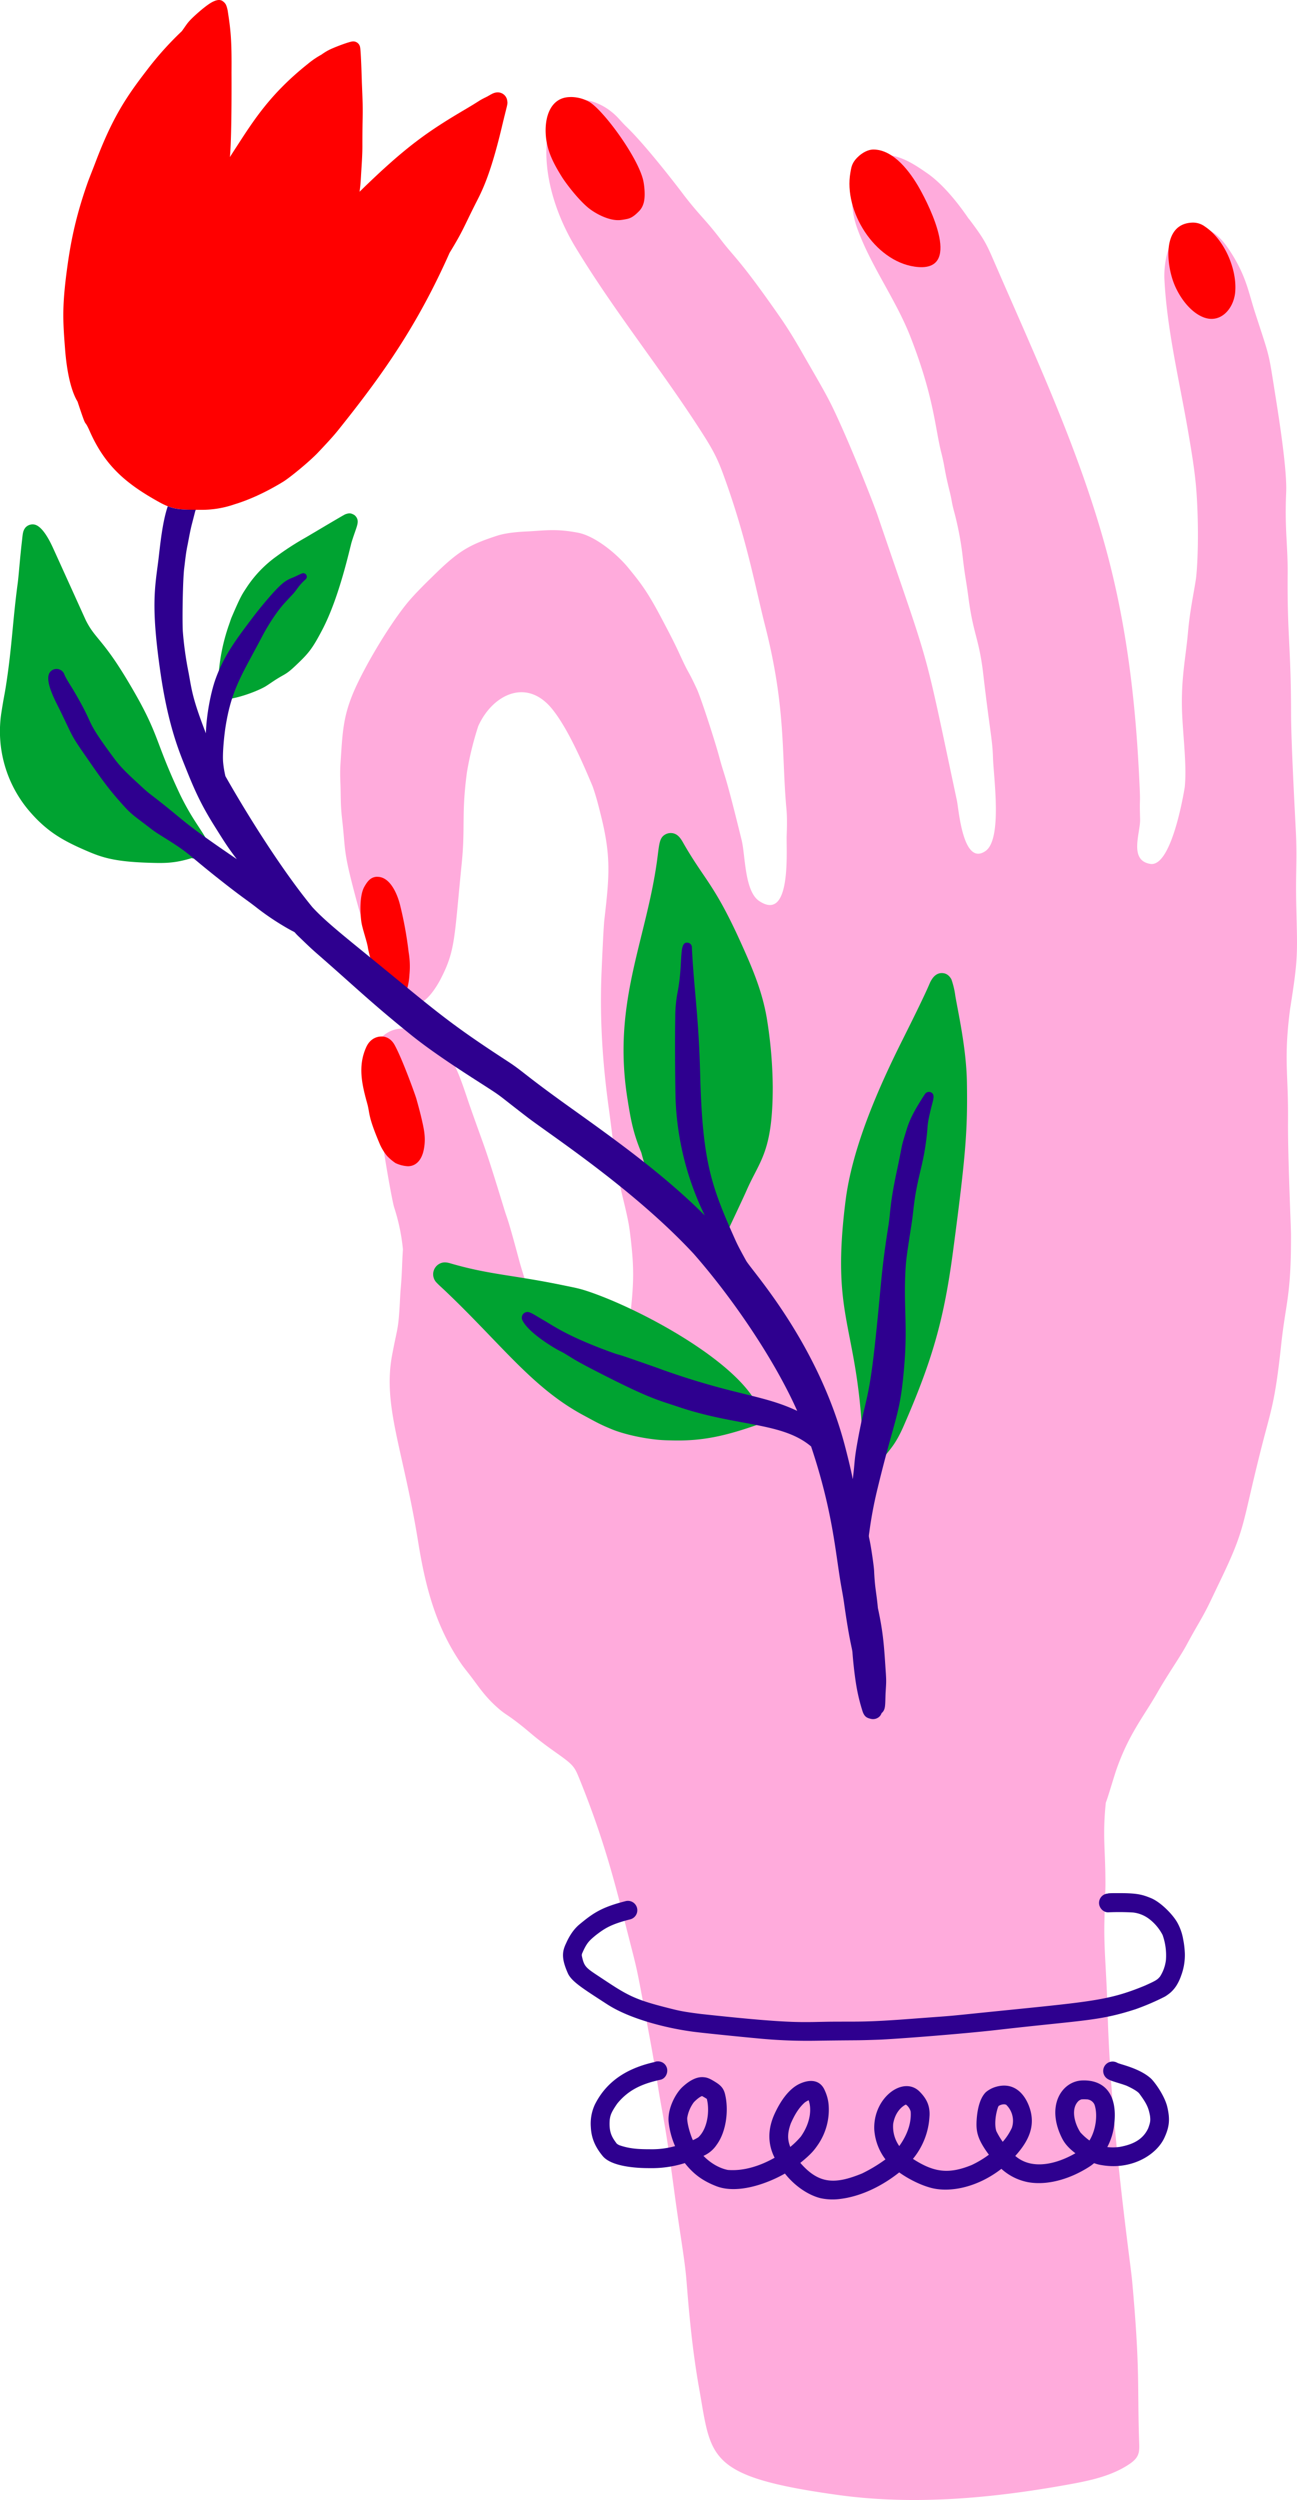 <svg viewBox="0 0 872.78 1681.46" xmlns="http://www.w3.org/2000/svg" data-name="Слой 1" id="Слой_1"><defs><style>.cls-1{fill:#ffabdc;}.cls-2{fill:#00a331;}.cls-3{fill:red;}.cls-4{fill:#2e008f;}</style></defs><title>element</title><path d="M868.11,678.73c5.35-33.81,5-36.16,4.23-67.7-.61-24,.55-31-.24-49.88-.24-6-3.28-60-3.31-81.3-.06-45.4-2.64-52.14-2.3-94.14.16-19.21-2.08-29.64-1-54.48.67-14.71-4.62-48.62-6.93-63.15-5.25-33-3.58-25.69-13.85-57.39-4.77-14.59-6-25.35-17.7-42.88-4.75-7.11-8.5-10.2-12.58-12.67-23.89-14.45-31.71,16.08-30.87,32.75,1.71,33.84,10.07,68.2,15.81,101.49,2.62,15.23,4.85,28.58,5.76,41.56,1.73,24.68.87,48.05-.29,57.91-1.49,10.2-4.06,21.09-5.42,36.43-1.54,17.59-5,31.93-3.9,55.66.83,16.59,3.12,34.75,1.71,48.55-1.71,10.34-9.82,53.71-23.18,51.51-14.61-2.42-6.57-20.88-6.84-30.12-.59-19,.6-4.69-.81-31.7-2.52-48.92-8.25-97-20.73-144.61-18.23-69.41-48.93-134.58-77.37-200.2C663.4,163,661.26,159.43,651.87,147c2,3.58-11.93-19.54-28.14-30.64-2.1-1.43-4.92-3.46-9.1-5.93-34.78-20.48-48.34,14-37.75,43.23,9.12,25.19,25.65,47.3,35.53,72.23,16.21,41.26,16.78,62,21,78.54,2.75,10.95,1.67,10.09,5.7,26.33,1.65,6.68,1.14,6.8,3.07,13.8a213.16,213.16,0,0,1,5.41,27.91c1.76,15.8,2.33,16.08,4.09,29.41,3.23,24.48,6.8,26.67,9.71,49.28,4.67,40.56,6.45,46,6.81,58.34.37,13,6.44,54.75-5,62.82C648,582.9,645.2,544.44,643.94,538.49c-23.41-109.95-16.67-84.1-53.39-191.92-2.22-6.51-14.63-38.35-25.7-62.8-6.87-15.18-9.26-19.15-21.92-41.13-4-6.88-10-17.95-18.9-30.63-25.57-36.65-29.54-38.64-38.33-50-11.09-14.64-14.24-16.22-25.26-30.48-8.64-11.49-27.7-35.65-39-46.4-2.1-2-4-4.27-6-6.35-14.79-15.27-40.54-18.41-46.05,6.86-5.87,26.9,3.88,57.52,17.63,80.27,26.72,44.23,58.77,83.26,86.4,126.73,8.71,13.68,10.85,19.35,16.17,34.49,13.53,38.75,19.32,70.42,25.17,93.32,13.81,53.95,11.26,84.11,14.13,119.93.36,4.44,1,8.09.49,21.31-.41,9.48,3.49,58.87-18.44,44.31-10-6.62-9.3-30.61-11.87-41-12-48.81-10.85-40.18-15.2-56.38-2.66-9.93-12.15-39.21-14.89-45.14-6.8-14.61-4.47-7.92-11.91-24.09-3.95-8.59-7.36-14.9-10.61-21.1-10.2-19.49-14.45-25.17-23.63-36.36-7.83-9.55-22.41-21.51-34-23.69-13.77-2.6-20.77-1.64-32.08-.93-2.7.18-14.37.39-22.31,3-17.69,5.8-25.06,9.63-40.54,24.66-6.1,5.94-15.2,14.66-21,22-12.7,16.08-27.93,42.23-34.64,57.7-7.25,16.73-7.75,27.44-9,46.83-.7,10.22-.13,11.84,0,22.73.13,11.3.75,14.28,1.51,21.83,1.67,16.76.78,18.1,8.13,45.75,4.71,17.83,4.16,13.21,6.85,26.06,2.42,11.56,6.06,25.71,12.36,35.59a61.8,61.8,0,0,0,5.91,7.88,16.49,16.49,0,0,0,11.35,5.15,18.39,18.39,0,0,0,7.9-2.21c5.23-2.46,10.46-10.43,13.33-16,9.9-19.31,9-26.66,14.06-77.19,2.57-25.07-.26-33.19,3.55-61.68a214.63,214.63,0,0,1,7.59-31c9.33-20.94,32.27-32.92,49.59-11.78,10.66,13,20.95,36.83,27.37,52.15,2.3,6.4,4,13.11,5.63,19.72,7,28,5.6,41.2,2.28,70.21-.65,5.68-1.9,35.72-1.91,35.92-1.25,30.8.73,60.75,5.05,91.76,2.46,18,4.72,40.46,8.84,57.2,4.9,19.89,4.84,21.92,5.84,30,2.18,19.63,2.38,29.85-1.34,58.57a127.27,127.27,0,0,1-10.58,30.72c-2.78,5.27-5.26,7.89-8.81,13a41.78,41.78,0,0,1-7.79,8.77,9.18,9.18,0,0,1-4.2,1.79c-2.07.12-3.62.11-5.26-1-6.82-6-10.35-16.09-13.06-23.82-2.17-6.16-20.24-59.6-24.1-74-8.25-30.78-7.63-26.5-10.11-34.65-13.58-44.39-12.17-38.2-23-69-4.18-11.88-10.34-33.84-20.29-41.35-2.2-1.66-4.63-2.67-9.2-5.7-11.59-7.66-24.67-7.22-32.73,3.89-1.43,2-4.62,8-5.11,10.71a18.72,18.72,0,0,0-.35,6.9c1.86,21.09,5.85,22,7.9,42.13,1.23,12.16,7.11,45.56,8.68,51.14a132.27,132.27,0,0,1,6,28.57c-.28,3.92-.45,7.82-.57,11.11-.48,12.32-1,15.12-1.22,19.29-1.25,25.06-1.63,20.08-5.48,40.61-6.46,34.35,7.49,63.52,17.5,125.6,4.85,30.06,11.7,56.74,28.95,82,2.07,3,4.48,5.83,6.7,8.79,5,6.56,9,12.83,16.89,20,4.76,4.35,6.42,5,10.44,7.91,12.63,9.2,12.08,10.55,29.4,22.83,12.76,9,12.79,9.62,16.68,19.24,17.38,43,24.6,73.87,32.52,104.68,6.48,25.31,5.17,19.5,13.09,61.81,6.4,34.23,5.31,32.08,9.25,53.87,3.22,17.82,4.32,25.21,8.33,55,3.93,29.31,6.52,42.65,8,57.18.93,9.12,2.83,42.53,8.85,76.15,8.34,46.56,4.36,59.24,93.32,71.6,51.66,7.18,104.88,2.12,155.9-7.15,13.9-2.53,28.13-5.56,39.91-13.35,6.41-4.24,7.25-7.32,7-13.81-1.35-38.35.75-49.2-4.81-110.09-1.21-13-14.25-102.08-16.42-179.19-.8-27.65-2.18-39.38-2.26-55.48-.05-8.13.74-26.82.76-30.88.08-24-2.1-32.51.25-55.64,1.43-3.45,5.61-18,7.4-23,8-22.49,17.3-34,26.07-48.89,2.43-4.11,3-5.57,12.31-20.15,10.15-15.84,6.61-11.07,15.82-27,7.37-12.79,7.33-13.46,15.25-29.89,17.14-35.55,14.5-36.47,27-86.39,7.24-29,9.84-31.92,14.28-73.69,3.1-28.14,6.63-32,6.49-73.37,0-4.47-2.18-51.72-2-75.65C867.06,721.61,863.71,712.89,868.11,678.73Z" class="cls-1"></path><path d="M141.29,569.92c-3.16-9.42-10.25-15.47-19.9-35.13-18.34-38.73-13.29-40.08-36.12-78C69,429.76,63.82,429.42,57.67,417c-.34-.76-20.23-44.65-22.14-48.81-2.25-4.9-7.07-14.33-12.34-15.41a6.53,6.53,0,0,0-6,1.95c-1.84,2.2-1.89,4.49-2.33,8.37-1.56,13.33-2.27,24.33-3,29.55-3.32,24.93-3.78,41.72-7.53,66.43-1.4,9.26-1.49,8-3.33,19.71a82.59,82.59,0,0,0,19,67c12.14,14.06,23.16,19.87,38,26.31,10.14,4.38,18.47,7.37,41.69,8.12,10.74.36,17.53.48,29.22-3.1a28.32,28.32,0,0,0,6.08.55C139.64,577.5,142.86,574.53,141.29,569.92Z" class="cls-2"></path><path d="M515.94,684.41c-3.09-17.56-9.05-31.89-16.54-48.54-18.6-41.47-25.07-43.54-39.6-68.94-2-3.61-4.23-6.69-8.5-6.69a7.55,7.55,0,0,0-4.2,1.31c-3.59,2.42-3.55,7-5,17.6-7.64,54.5-30.14,95.7-19.86,159.92,2.21,14,3.83,22.89,9.33,36.14,6.55,25.25,16.28,37.91,34.38,57.41,2.38,2.71,3.65,4.31,5.06,5.74,2.68,2.72,6.75,4.43,10.54,2.55a5.58,5.58,0,0,0,6.92-8.73l-.55-.47c1.55-3.59,11.9-25.23,14.39-30.94C511.21,780.33,520,775.08,520,731A301.61,301.61,0,0,0,515.94,684.41Z" class="cls-2"></path><path d="M511.22,948.9c-1.5-3-1.69-4.65-3.91-8.17-18.05-28.6-76.21-60-110.07-71.73-7.61-2.59-9.17-2.73-20.14-5-32.36-6.59-47.7-6.74-73.72-14.27-2.71-.83-5.13-1.16-7.61.17a8,8,0,0,0-2.2,12.48c2.82,3,3.23,2.87,14.53,14,32.64,32.22,52.74,58.29,84.22,75.26,9.27,5,11.16,6.2,19.57,9.65,6.42,2.63,17.67,5.6,29.89,6.9,4.2.45,8,.49,11.79.56,20.28.38,35.69-3.42,56.65-10.74C515.28,956.3,514.85,950.72,511.22,948.9Z" class="cls-2"></path><path d="M650.65,727.65c-.4-22.53-5.86-46.54-7.79-57.85a55.36,55.36,0,0,0-2.65-11.2c-1.46-2.58-3.49-4.18-6.49-4.18s-5.24,1.88-6.88,4.56c-2.23,3.66.82-.24-19.21,39.73C591.21,731.43,573.56,771.4,569,807.48c-9.67,76.84,6.61,82,11.05,153.27,1.23,20.39.25,18,1.21,20.35a7.05,7.05,0,0,0,11.2,2.76,7.34,7.34,0,0,0,2.27-3.6c3.77-5.34,7.61-8.1,13.4-21.33,19.14-43.88,27.07-71.25,33.17-117.27C650,776.17,651.18,760,650.65,727.65Z" class="cls-2"></path><path d="M238.3,346.26c-1.86-1-3-1.46-5.91-.4-1.19.43-24.76,14.55-27.72,16.22a185.76,185.76,0,0,0-18.48,12,79.65,79.65,0,0,0-19.5,19.9c-3.88,5.91-4.54,6.49-10.69,20.86-.67,1.54-1.15,3.19-1.73,4.81a128.35,128.35,0,0,0-7.39,38.43c-5,4.44-1.26,12.29,4,12.29,7.35-.18,20.39-4.68,27-8.29,1.32-.73,2.61-1.61,5.59-3.62,8.52-5.71,8.27-4,15.56-10.92,8.78-8.3,11.18-11.28,17.85-24,11.66-22.23,18.55-55.16,19.83-59.25,3.07-9.83,5.05-12.67,3.43-15.92A5.8,5.8,0,0,0,238.3,346.26Z" class="cls-2"></path><path d="M254,589.65c-4.45,0-6.72,3-8.87,6.8-3.17,5.63-2.88,17.41-1.94,23.68.71,4.73,3.84,13.28,4.39,17.29.18,1.22,1,4.6,1.49,6.33,2.51,9.56,3.38,12.32,8.42,20.62,1.82,3,5.8,7.5,9.73,7.5a5.38,5.38,0,0,0,1.56-.31,4.08,4.08,0,0,0,1.79-.88c4.53-2.9,5.09-16.65,4.92-14.83a57.19,57.19,0,0,0-.51-15.51,256.31,256.31,0,0,0-5.76-31.65c-2-8.05-6.94-19-15.22-19Z" class="cls-3"></path><path d="M383.83,65.28c-13.33,0-17.87,13.59-16.41,27.23,1.09,9.93,5.42,18,10.67,26.43,2.82,4.48,10.5,14.6,17.26,20.38,5.26,4.47,14.6,9.24,21.75,8.7,1.72-.14,3.86-.57,3.7-.54,2.36-.43,4.65-.83,8.76-5a12.14,12.14,0,0,0,3.23-4.94c1.88-4.9.72-13.32,0-16.43-3.83-15.75-26.27-46.32-36-52.44a25.42,25.42,0,0,0-13-3.42Z" class="cls-3"></path><path d="M587.74,100.56c-5.45,0-11.07,4.83-13.21,8.28-1.64,2.65-1.86,4.91-2.28,7.28-4.61,25.72,16.08,59.24,43.23,63.21,33,4.83,10.12-40.5,3.14-52.84-6-10.53-17.12-25.93-30.88-25.93Z" class="cls-3"></path><path d="M802,149.72c-20,1.06-17.13,27.69-12.07,40.77,3.43,8.84,10.65,19.23,19.8,22.85,11.6,4.58,20.42-5.75,21.44-16.73,1.43-15.45-7.24-35.55-20.36-44.25a13.53,13.53,0,0,0-8.81-2.64Z" class="cls-3"></path><path d="M745.76,1273.45a6.32,6.32,0,0,0-6.19,6.44c.06,3.3,3,6.45,6.44,6.2a161.41,161.41,0,0,1,16.44.12,21.93,21.93,0,0,1,11.07,4.52,32.17,32.17,0,0,1,8.82,10.61,41,41,0,0,1,2.24,16.81,26.26,26.26,0,0,1-4,11.17c-1.79,2.09-2.44,2.6-10,6-26,10.76-37.18,10.84-116.84,19-18.57,1.92-14.72,1.44-40.68,3.41-29.1,2.21-34.78,1.82-51,1.9-23.06.13-25.13,1.91-90.52-5.19-12.86-1.63-15.05-2.28-22.24-4.09-22.77-5.75-27.26-8.56-44.72-20.14-10.27-6.8-11.41-7.24-13-14.62a3.2,3.2,0,0,1,.13-1.79c3.05-7.09,4.71-8.54,9-12.14,6.42-5,10.77-7.65,23.58-10.89a6.32,6.32,0,0,0-3.49-12.15c-16.23,4.11-21.92,8.15-31.35,16a29.59,29.59,0,0,0-4.57,5.17,41.24,41.24,0,0,0-3.86,6.94c-2.67,5.52-3.45,10.09,1.08,20.31,2.5,5.66,10.53,10.56,26.4,20.86,15.51,10.09,40.9,16.38,59.28,18.66,8.11,1,33.22,3.51,41.94,4.3a344.53,344.53,0,0,0,40.36,1.58c31.27-.46,23.86-.09,41-.68,10.68-.37,56.19-3.85,79.87-6.57,57.94-6.66,68.24-5.84,93.23-13.94a165.48,165.48,0,0,0,19.68-8.46,30.22,30.22,0,0,0,3.86-2.78,22.63,22.63,0,0,0,4.09-4.9,32.39,32.39,0,0,0,3-6.41,39.63,39.63,0,0,0,2.51-14.7,59.83,59.83,0,0,0-1.14-9.79,35.28,35.28,0,0,0-3.78-10.94c-3-5.55-11.26-14-17.88-16.73-5.7-2.32-9.15-3.35-20.92-3.35-2.57,0-5.24-.06-7.88.14Zm-345.52,28.68Z" class="cls-4"></path><path d="M441,1386.67c-17.87,3.88-32.47,12.24-40.71,28.72a30.51,30.51,0,0,0-2.72,15c.35,7.67,3,13.56,8,19.62,5.78,7,22.21,8.15,31.31,8.13a74.47,74.47,0,0,0,23.95-3.4c5.5,7,11.58,11.79,21.07,15.48,13.76,5.43,33.32-1.06,46.29-8.44,7.1,9,16.4,14.71,24,16.57a38.46,38.46,0,0,0,13.78.42c11.35-1.45,25.47-6.92,39.13-17.76,5.59,4,14,8.53,21.85,10.5,12,3,30.21,0,46.9-12.9a37.24,37.24,0,0,0,18.07,9c13.74,2.42,28.86-2.71,40.44-10,7-4.37.09-2.58,11.28-1.17,18.64,2.33,34.62-7.29,39.91-18.74,3.51-7.54,3.78-12.72,2-20.51s-8.71-17.24-11.19-19.44c-7.83-7-20.91-9.45-22.54-10.47a6.32,6.32,0,1,0-6.26,11c2.38,1.46,8,2.71,12.52,4.42,2.2,1,6.83,3.27,8.48,5.16,5.32,7.1,6.35,10,7.31,15.1.34,3,.33,4.13-1.22,8.35-3.61,7.9-10.81,11.08-19.39,12.58a33.69,33.69,0,0,1-8.15.08,41.84,41.84,0,0,0,4.69-15.39c2.46-21-7.43-30-21.64-29.41-13.58.54-24.62,17-13.38,39.07,2.16,4.22,5.27,7.1,8.88,9.89-12.74,7.32-29.25,11.49-40.46,1.8,9.34-10.35,14.18-20.9,9.1-33.87-4-10.09-11.83-15.91-22.71-12.43a18.74,18.74,0,0,0-6.16,3.39c-4.63,4.5-6,13.5-6.29,19.92-.25,6.66.65,11.91,8.31,22.17a68.53,68.53,0,0,1-11.55,6.91c-15.73,6.46-25.67,4.85-39.57-4.11a48.87,48.87,0,0,0,11.12-28.19c.63-7.69-2.21-12.59-6.58-17-11-11.14-31.61,4.13-30.54,25.73a37.35,37.35,0,0,0,7.51,19.8,103.45,103.45,0,0,1-15.73,9.47c-17.85,7.25-28.88,7.5-41.55-7.12,7.52-6.07,9.47-8.72,12.13-12.61a41.68,41.68,0,0,0,6.93-26.24,28.58,28.58,0,0,0-2.5-9.63c-3-7.35-9.78-8-16.86-4.79-7.8,3.56-13.43,12.49-17,20.25-4.5,9.82-4.92,19.89,0,29.57-9.42,5.31-20.48,9.07-31.37,8.22-5-.91-11.3-4.08-16.52-9.48a20.66,20.66,0,0,0,8.9-7.47c6.51-8.86,8.2-23.34,5.66-33.9-1.1-4.7-3.64-6.6-7.66-9-3.34-2-4.9-2.41-7.06-2.56-5.19-.37-10.27,3.15-14.1,6.74-4.86,4.6-10.08,15-9.16,23.56a55.94,55.94,0,0,0,4.32,16.06,57.18,57.18,0,0,1-16.45,2.11c-7.4,0-13.9-.2-21-2.7a6.76,6.76,0,0,1-1.83-1.12c-3.2-4.28-5.32-7.56-4.7-16,.43-2.75.65-4.51,5-10.78,7.69-9.57,17.25-13.57,29.18-16.15,3.36-.72,5.23-4.68,4.33-7.82-.86-3-3.77-5.2-7.81-4.33Zm32.15,23c.32,0,.42,0,0,0Zm-1,0c-.47.07-.36,0,0,0Zm.41,0c1.45.48-.19,0,0,0Zm-.15,0c1.1.58,2.18,1.2,3.22,1.88,2,7.6.66,20.07-5.77,25.89a28.69,28.69,0,0,1-3.6,1.89c-1.54-3.22-3.89-10.83-3.83-14.87a23.88,23.88,0,0,1,4.44-10.6c1.37-1.47,3.91-3.7,5.54-4.19Zm259,2.2a6.08,6.08,0,0,1,5.1,3.57c2.06,5.86,1.42,16.19-3.39,24.12a39.6,39.6,0,0,1-6.09-5.45c-4.11-6.3-6.63-16.29-1.07-21.31a7.85,7.85,0,0,1,1.7-.9,26.09,26.09,0,0,1,3.75,0Zm-187.25.65c2.09,5.83,1.3,15.07-5.24,24.37a54.05,54.05,0,0,1-7.14,7c-1.61-4.26-2.3-8.4.36-15.79,2.3-5.22,5.13-10.35,9.4-14.11a15.16,15.16,0,0,1,2.62-1.52Zm132.08,2.64Zm-67.32,0Zm1.8,0c-.43.07-.36,0,0,0Zm65.25.06c.36.07.71.15,1.07.25a15,15,0,0,1,3.87,15.56,39.15,39.15,0,0,1-6.15,9.41,52.85,52.85,0,0,1-4.3-7.18c-1.44-4.4-.52-11.35,1.13-16.13.49-1,.37-.83,1.37-1.33a6.77,6.77,0,0,1,3-.58Zm-66.52.22a1.1,1.1,0,0,1,.5.19,8.7,8.7,0,0,1,2.86,4.43c.51,6.37-1.42,14.58-7.68,23.23l0,0a22.78,22.78,0,0,1-4.09-14.9c1.09-6.68,4.62-11,8.45-13Zm68.16.38c.23.17.23.18,0,0ZM414.44,1441c.62.82.34.49,0,0Zm131.41,20.53c.46.34.39.3,0,0Z" class="cls-4"></path><path d="M341.36,68a6.42,6.42,0,0,0-6.44-5.87c-3.12,0-5.28,2-7.84,3.19-5.17,2.52-3.45,2-13.48,7.92-25.47,15-40.48,25.24-71.62,55.7-.1.16.52-2.9.88-9.42.39-7.44,1.07-14.88,1-22.35,0-24.84.71-17-.36-41.76,0-.16-.58-21.35-1.2-23.76a4.68,4.68,0,0,0-4.72-3.8c-2.33,0-11.58,3.66-13.55,4.54a36.83,36.83,0,0,0-7.66,4.31A57.47,57.47,0,0,0,207.13,43c-25.38,20.2-36.56,38.14-48.16,56-5.08,7.8-4.28,7-4.17,5.71,1.28-16.05,1-56,1-56.12C156,27,155.23,20,153.2,7.06a19.63,19.63,0,0,0-1-3.53,6,6,0,0,0-1.94-2.44c-2-1.78-4.57-1.1-7,.07C140,2.72,135,7,132.29,9.41c-6.36,5.72-6.24,6.52-9.94,11.56A216.28,216.28,0,0,0,98.81,47.22C85.07,65.06,75.71,78.91,64.27,109.1c-1.3,3.46-4.56,11.64-5.22,13.52-9.4,26.59-12.26,45.09-14.52,62.7-2.76,22.4-2.13,31.66-.66,50.49.8,9.92,2.94,25.47,8.31,34.27,7.06,21.33,3.71,9.78,8.19,19.89,10.38,23.55,24.73,35.56,47.08,47.9,9.11,5,14.38,5,27.05,5a67.49,67.49,0,0,0,23.41-3.74c8.73-2.6,20.46-7.68,32.64-15.15,4.75-2.94,17.72-13.62,23.27-19.45,9.55-10.06,12-13,15.94-18,28.73-36,51.48-68.56,72.78-116.5,9-14.75,9.45-17.11,16.81-31.78,4-8,10-17.83,18.28-52.57C341.28,70.29,341.77,70.14,341.36,68Z" class="cls-3"></path><path d="M626.74,734.77a3.23,3.23,0,0,0-4.36,1.09c-8.85,13.46-10.86,19.07-12.61,24.86-4,13-2,6.91-6.32,27.06-4.65,21.92-4.1,26.33-5.51,35.89-5.29,33-4.74,39.92-9.32,81.67C584.47,943,582.17,940.9,577,969.8c-2.27,12.75-1.61,12.22-2.93,23.18-.43,3.54.69,3.19-5.37-20.05C550.41,902.69,505.59,854.3,502,847.73c-6-10.9-6.2-11.63-8.68-17.17-15.13-34-20.64-51-22.13-107.13-1-40.67-4.23-57.39-5.63-86.7a3.14,3.14,0,0,0-2.7-2.74c-6.27-.93-3.1,12-6.62,31.89a91.07,91.07,0,0,0-1.85,18.94c-.33,17.22,0,46.23.22,54.27a194.74,194.74,0,0,0,19.65,78.34c-27.1-27.09-58.91-50-90.07-72.25-32.52-23.23-31.65-24.31-42.88-31.61-37.82-24.59-47-32.72-85.23-64-24.11-19.68-37.12-29.88-45.95-39.56-20.05-24.42-42.83-60.52-58.44-88a65.8,65.8,0,0,1-1.51-9c-.62-6,.71-18.91,1.72-25,4.11-25,11.07-34.4,24.63-60.23,3.62-6.88,9.47-16.2,15-22.25,7.3-8,5.08-5.05,9.44-10.95a38.33,38.33,0,0,1,4.53-4.82,2.37,2.37,0,0,0-1.44-4.27c-1.15,0-4.27,1.85-7.48,3.14a21.73,21.73,0,0,0-6.53,3.84c-5.08,4.15-15.57,16.95-19.75,22.51-10.66,14.11-19.49,25.56-25.33,41.89-3.14,8.83-6.08,23.95-6.42,36.3-9.25-23.86-9.45-29-11.72-41.18a231.82,231.82,0,0,1-3.8-27.3c-.48-8.11,0-35.1.91-42.42.62-4.93,1.09-9.88,2.08-14.74S127.8,357.79,129,353c2.73-10.57,2.34-9.24,2.74-10.16-8.19-.07-13.06-.12-18.85-2.37-3.57,10.55-5,25.07-6.29,36-2.35,18.54-5.07,30.81,1.16,74.37,4.77,33.7,11.53,51.49,16.29,63.35,6,15,10.26,25.42,20.38,41.51,5.8,9.21,8.66,14,14.93,22.11-38.19-26-33.07-24.14-54.28-40.65-6.05-4.71-4.67-3.33-12.66-10.73-6.15-5.7-10.94-10.1-15.46-16.17-21.51-29-11.65-19.25-27.77-46.44-1.48-2.48-4.72-7.29-5.88-10.24a5.58,5.58,0,0,0-9.55-1.68c-4.41,5.33,3.63,19.69,6.69,25.93,10,20.44,6.09,14.73,21.32,36.64C71.34,528.26,76,534,84.22,543c4.07,4.45,7.33,6.7,11.83,10.14,8.53,6.46,7,5.54,14.28,10.07,18.84,11.73,14.26,10.15,40,30.33,14.27,11.16,14.68,10.87,23.39,17.67A175.26,175.26,0,0,0,196,625.75c3.44,1.78,1.3.51,4.78,3.87,6.69,6.43,8,7.8,15,13.87,24,21,34.33,31.17,61.15,52.78,19.57,15.75,48.85,33.41,56.83,38.91,4.51,3.11,6,4.58,20.85,16,15.88,12.18,71.81,48.6,112.09,91.93,25.82,29.34,54.19,70.77,69.77,105.77-22.72-10.77-41.16-10.29-88.57-26.92-5.54-1.93,2.07.59-21.7-7.65-15.19-5.31-5.92-1.5-20.56-7-25.74-9.81-33.89-16.11-40.57-19.85l1.26.71c-4.45-2.51-7.5-4.65-10-5.57a3.84,3.84,0,0,0-4.89,5.08c3.22,7.13,16.14,15.68,22.92,19.59,1.55.89,3.16,1.67,4.73,2.51,7,4.09,6.44,4.5,26.56,14.7,32.26,16.42,37.36,17.13,50.9,21.7,39.72,13.38,69.69,10.12,89.26,26.6,14.7,44,16.27,71,20.2,93.57.66,3.78,1.39,7.57,1.93,11.38,3.62,25.78,5.35,30.13,5.7,33.42,0,.46,1.06,14.49,3.1,25.27a125.45,125.45,0,0,0,3.79,14.79c1.22,3.26,2.7,4.08,5.17,4.69a6.28,6.28,0,0,0,6.61-2,10,10,0,0,0,.8-1.39c.05-.1.05-.22.09-.32,2.86-2.48,2.39-5.2,2.72-13.47.4-6.66.56-7.58.19-13.34-1.16-17-1.47-26.1-5.37-44-1-10.86-2-12.94-2.53-24.8-.16-3.5-1.91-15.17-2.74-19.36-1-5.23-1-2.9-.31-8.09a274.21,274.21,0,0,1,5.24-27.55c12.56-51.91,15.46-49.09,18.29-85.61,2-26.6-.82-38.91.75-63.71.38-6.23,1.42-12.41,2.91-22.29,2.65-16.41,1.64-13.12,3.52-25.68,2.81-16.78,5.78-22.4,7.85-41.28.71-6.61.1-6.24,2.4-15.95C627.62,740.3,629.64,736.51,626.74,734.77Z" class="cls-4"></path><path d="M256.78,697.07c-4.24,0-8.11,2.33-10.3,7.1-5.73,12.59-3.07,24.71.6,37.85,2,7.18.26,8,8.4,27.2a33.59,33.59,0,0,0,5,8.2,33.94,33.94,0,0,0,5.67,4.79,22.42,22.42,0,0,0,8.29,2.12c6,0,9.37-4.86,10.62-10.66,1.36-6.33.77-11.34-.36-16.76-.9-4.25-1.92-8.69-4.51-17.89-.81-2.91-9.58-27.11-14.66-36.27-1.88-3.37-4.87-5.68-8.74-5.68Z" class="cls-3"></path></svg>